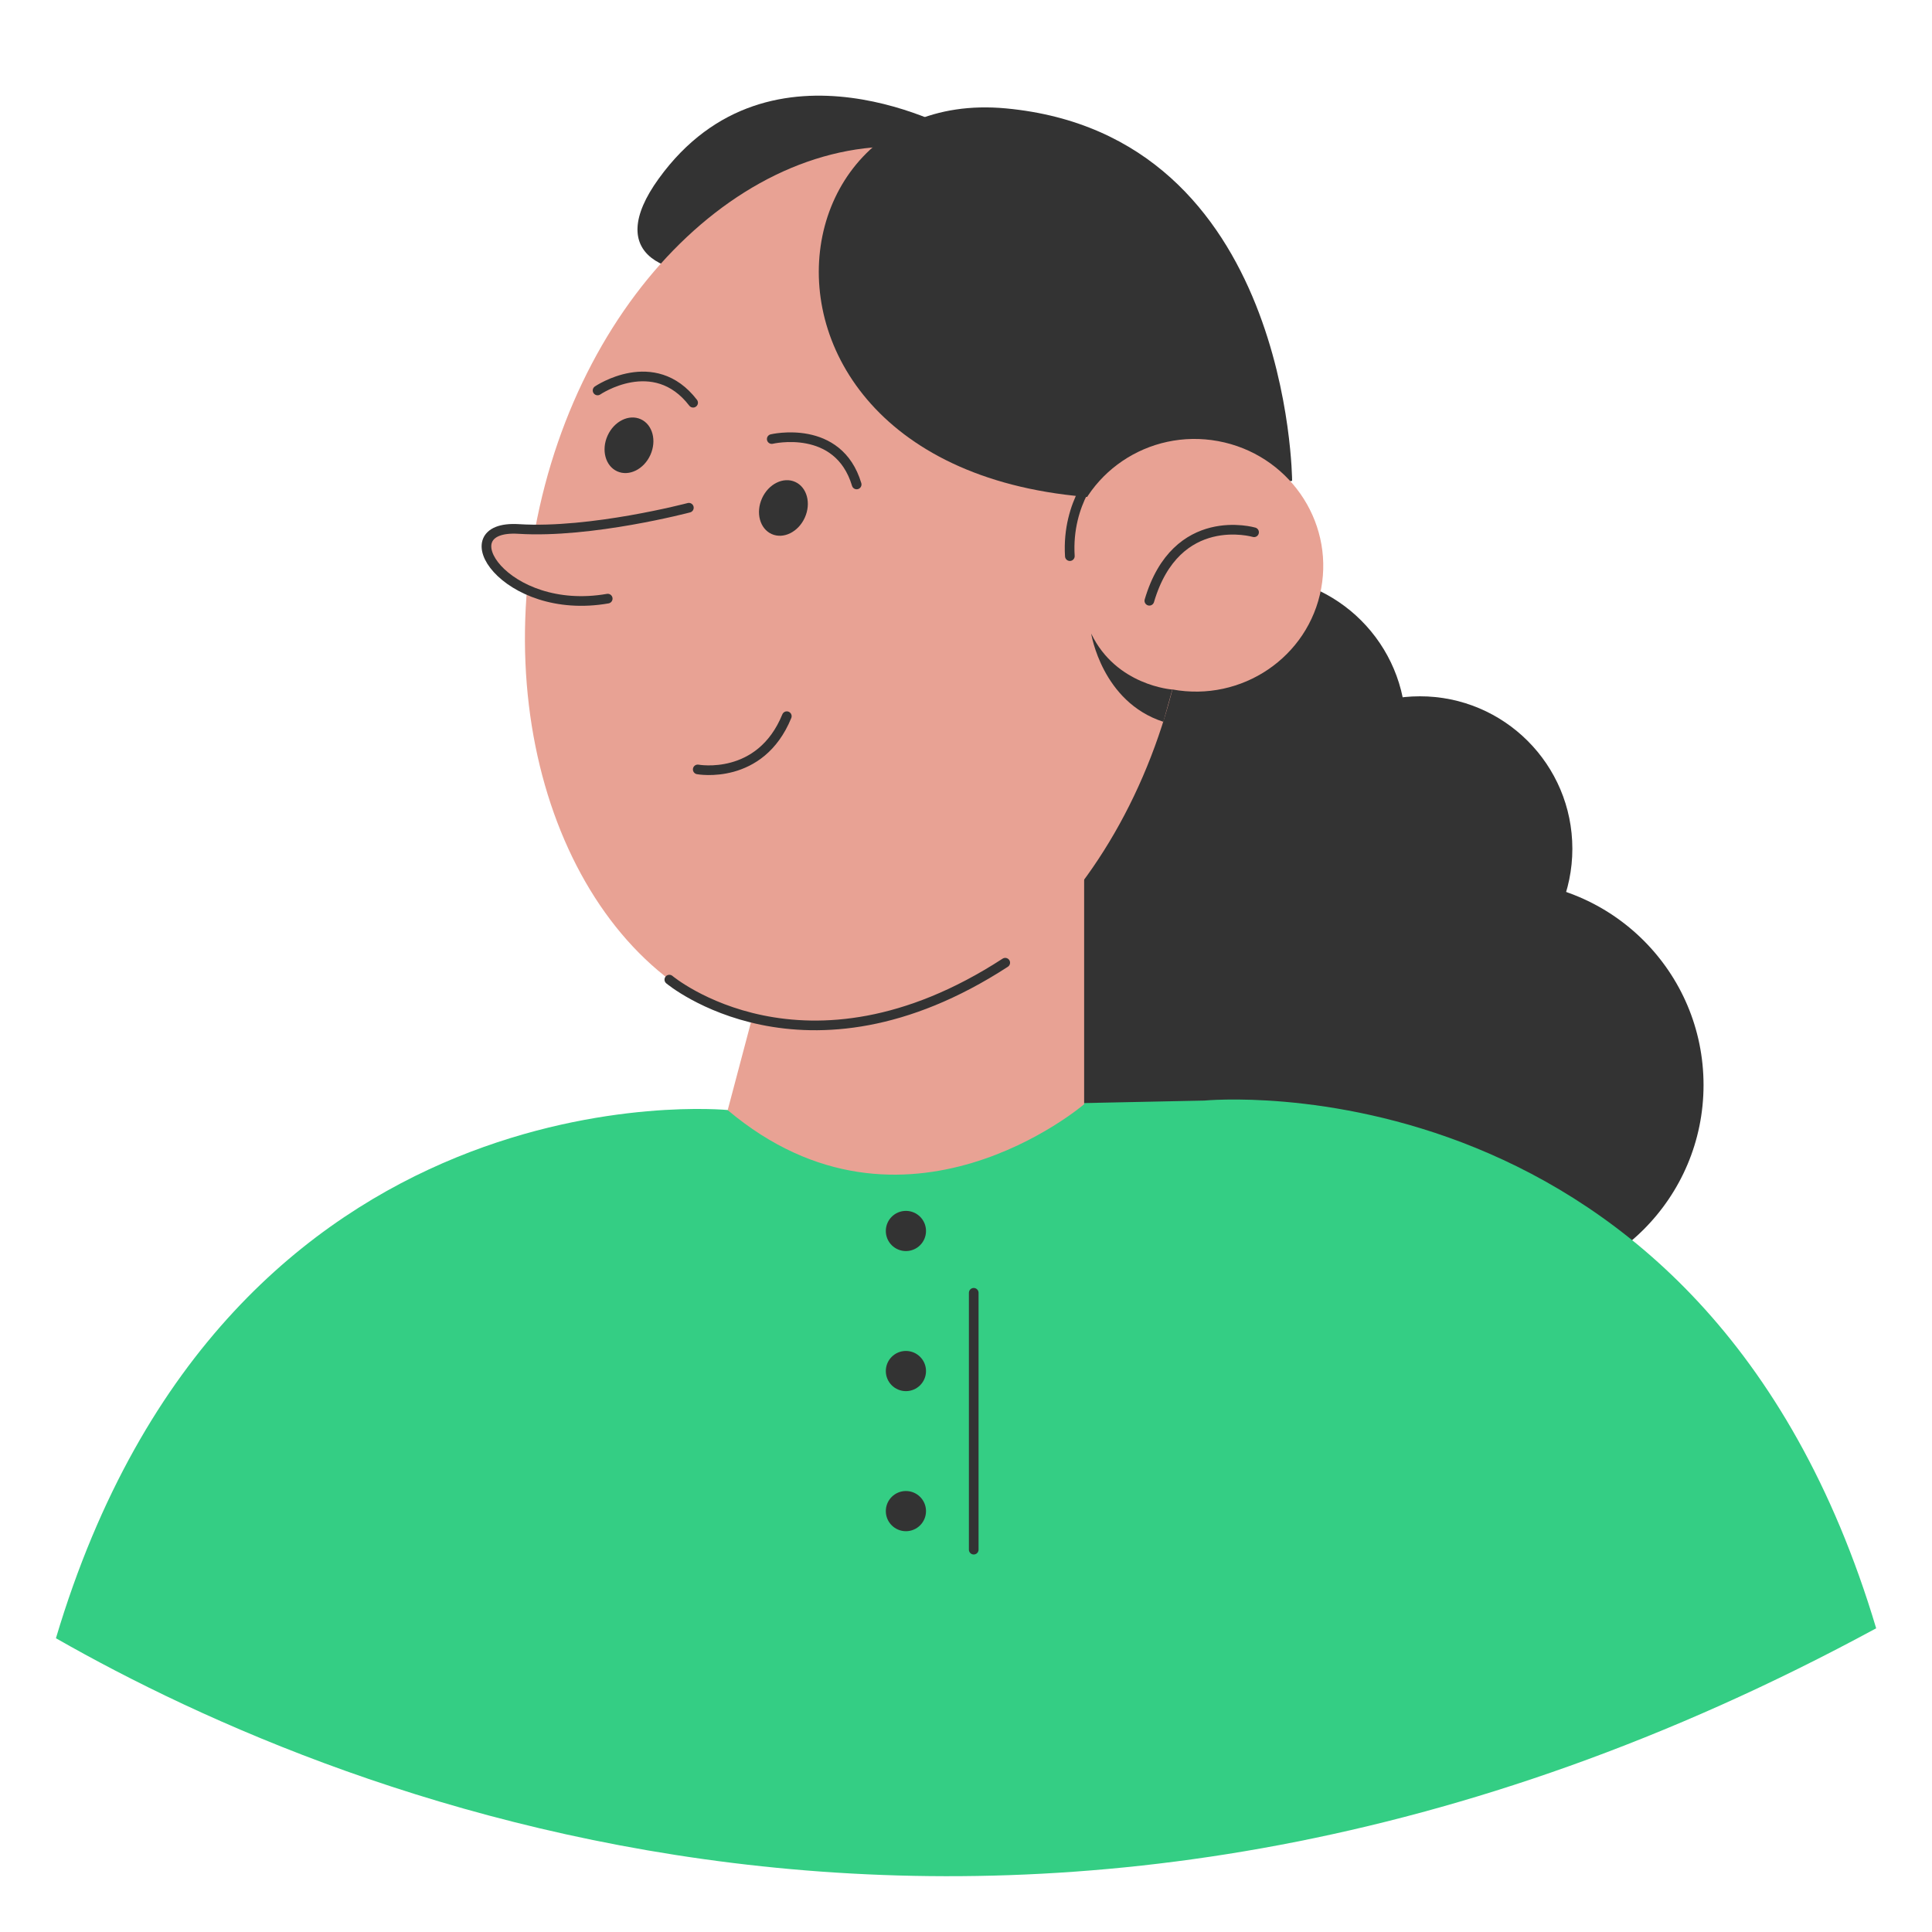 <?xml version="1.0" encoding="UTF-8"?> <svg xmlns="http://www.w3.org/2000/svg" width="200" height="200" viewBox="0 0 200 200" fill="none"> <path d="M149.85 162.11C138.705 162.11 129.67 153.075 129.67 141.93C129.67 130.785 138.705 121.75 149.85 121.75C160.995 121.75 170.03 130.785 170.03 141.93C170.03 153.075 160.995 162.11 149.85 162.11Z" fill="#333333"></path> <path d="M134.07 147.12C125.355 147.12 118.29 140.055 118.29 131.34C118.29 122.625 125.355 115.56 134.07 115.56C142.785 115.56 149.85 122.625 149.85 131.34C149.85 140.055 142.785 147.12 134.07 147.12Z" fill="#333333"></path> <path d="M117.67 123.6C104.476 123.6 93.78 112.904 93.78 99.71C93.78 86.516 104.476 75.82 117.67 75.82C130.864 75.82 141.56 86.516 141.56 99.71C141.56 112.904 130.864 123.6 117.67 123.6Z" fill="#333333"></path> <path d="M155.21 133.46C143.535 133.46 134.07 123.995 134.07 112.32C134.07 100.645 143.535 91.18 155.21 91.18C166.885 91.18 176.35 100.645 176.35 112.32C176.35 123.995 166.885 133.46 155.21 133.46Z" fill="#333333"></path> <path d="M129.75 91.17C121.035 91.17 113.97 84.105 113.97 75.39C113.97 66.675 121.035 59.61 129.75 59.61C138.465 59.61 145.53 66.675 145.53 75.39C145.53 84.105 138.465 91.17 129.75 91.17Z" fill="#333333"></path> <path d="M146.99 103.64C138.275 103.64 131.21 96.575 131.21 87.86C131.21 79.145 138.275 72.08 146.99 72.08C155.705 72.08 162.77 79.145 162.77 87.86C162.77 96.575 155.705 103.64 146.99 103.64Z" fill="#333333"></path> <path d="M194.22 168.56C107.54 215.58 36.11 186.9 5.79 169.59C23.63 109.75 75.34 114.91 75.34 114.91L75.55 114.95L75.94 114.94L124.68 113.93C124.68 113.94 176.37 108.76 194.22 168.56Z" fill="#34CE84"></path> <path d="M112.23 87.39V114.31C112.23 114.31 93.591 130.3 75.331 114.92L79.941 97.52L112.23 87.39Z" fill="#E8A294"></path> <path d="M99.32 13.77C99.32 13.77 79.78 2.48 68.2 18.48C56.62 34.48 94.11 29.44 99.32 13.77Z" fill="#333333"></path> <path d="M80.456 106.419C61.979 103.008 50.754 79.912 55.383 54.831C60.012 29.749 78.743 12.182 97.219 15.592C115.696 19.002 126.922 42.099 122.293 67.18C117.664 92.261 98.933 109.829 80.456 106.419Z" fill="#E8A294"></path> <path d="M133.76 49.77C133.76 49.77 133.59 13.97 104.13 11.22C74.67 8.47 74.57 62.16 133.76 49.77Z" fill="#333333"></path> <path d="M121.356 71.371C114.154 70.041 109.378 63.209 110.688 56.111C111.998 49.012 118.899 44.335 126.1 45.664C133.302 46.994 138.078 53.826 136.768 60.924C135.458 68.023 128.558 72.7 121.356 71.371Z" fill="#E8A294"></path> <path d="M63.892 48.792C62.669 48.239 62.224 46.583 62.898 45.094C63.572 43.604 65.109 42.845 66.332 43.398C67.555 43.952 68 45.608 67.326 47.097C66.652 48.586 65.115 49.345 63.892 48.792Z" fill="#333333"></path> <path d="M79.879 55.282C78.656 54.728 78.211 53.072 78.885 51.583C79.558 50.093 81.096 49.335 82.319 49.888C83.541 50.441 83.987 52.097 83.313 53.586C82.639 55.076 81.101 55.835 79.879 55.282Z" fill="#333333"></path> <path d="M72.23 79.65C72.23 79.65 78.71 80.85 81.45 74.14" stroke="#333333" stroke-miterlimit="10" stroke-linecap="round" stroke-linejoin="round"></path> <path d="M129.82 55.1C129.82 55.1 121.77 52.73 118.98 62.19" stroke="#333333" stroke-miterlimit="10" stroke-linecap="round" stroke-linejoin="round"></path> <path d="M61.861 40.42C61.861 40.42 67.71 36.43 71.751 41.69" stroke="#333333" stroke-miterlimit="10" stroke-linecap="round" stroke-linejoin="round"></path> <path d="M79.891 45.45C79.891 45.45 86.781 43.81 88.681 50.15" stroke="#333333" stroke-miterlimit="10" stroke-linecap="round" stroke-linejoin="round"></path> <path d="M71.311 52.56C71.311 52.56 61.211 55.23 53.7 54.76C46.191 54.29 52.231 63.84 62.911 61.97" fill="#E8A294"></path> <path d="M71.311 52.56C71.311 52.56 61.211 55.23 53.7 54.76C46.191 54.29 52.231 63.84 62.911 61.97" stroke="#333333" stroke-miterlimit="10" stroke-linecap="round" stroke-linejoin="round"></path> <path d="M121.36 71.38C121.36 71.38 115.55 70.99 112.96 65.59C112.96 65.59 114.07 72.67 120.43 74.72L121.36 71.38Z" fill="#333333"></path> <path d="M113.74 48.55C113.74 48.55 110.4 51.91 110.75 57.57" stroke="#333333" stroke-miterlimit="10" stroke-linecap="round" stroke-linejoin="round"></path> <path d="M69.29 101.41C69.29 101.41 83.281 113.16 104.061 99.66" stroke="#333333" stroke-miterlimit="10" stroke-linecap="round" stroke-linejoin="round"></path> <path d="M93.78 129.51C92.632 129.51 91.7 128.579 91.7 127.43C91.7 126.281 92.632 125.35 93.78 125.35C94.929 125.35 95.86 126.281 95.86 127.43C95.86 128.579 94.929 129.51 93.78 129.51Z" fill="#333333"></path> <path d="M93.78 144.01C92.632 144.01 91.7 143.079 91.7 141.93C91.7 140.781 92.632 139.85 93.78 139.85C94.929 139.85 95.86 140.781 95.86 141.93C95.86 143.079 94.929 144.01 93.78 144.01Z" fill="#333333"></path> <path d="M93.78 158.51C92.632 158.51 91.7 157.579 91.7 156.43C91.7 155.281 92.632 154.35 93.78 154.35C94.929 154.35 95.86 155.281 95.86 156.43C95.86 157.579 94.929 158.51 93.78 158.51Z" fill="#333333"></path> <path d="M100.8 133.83V160.42" stroke="#333333" stroke-miterlimit="10" stroke-linecap="round" stroke-linejoin="round"></path> </svg> 